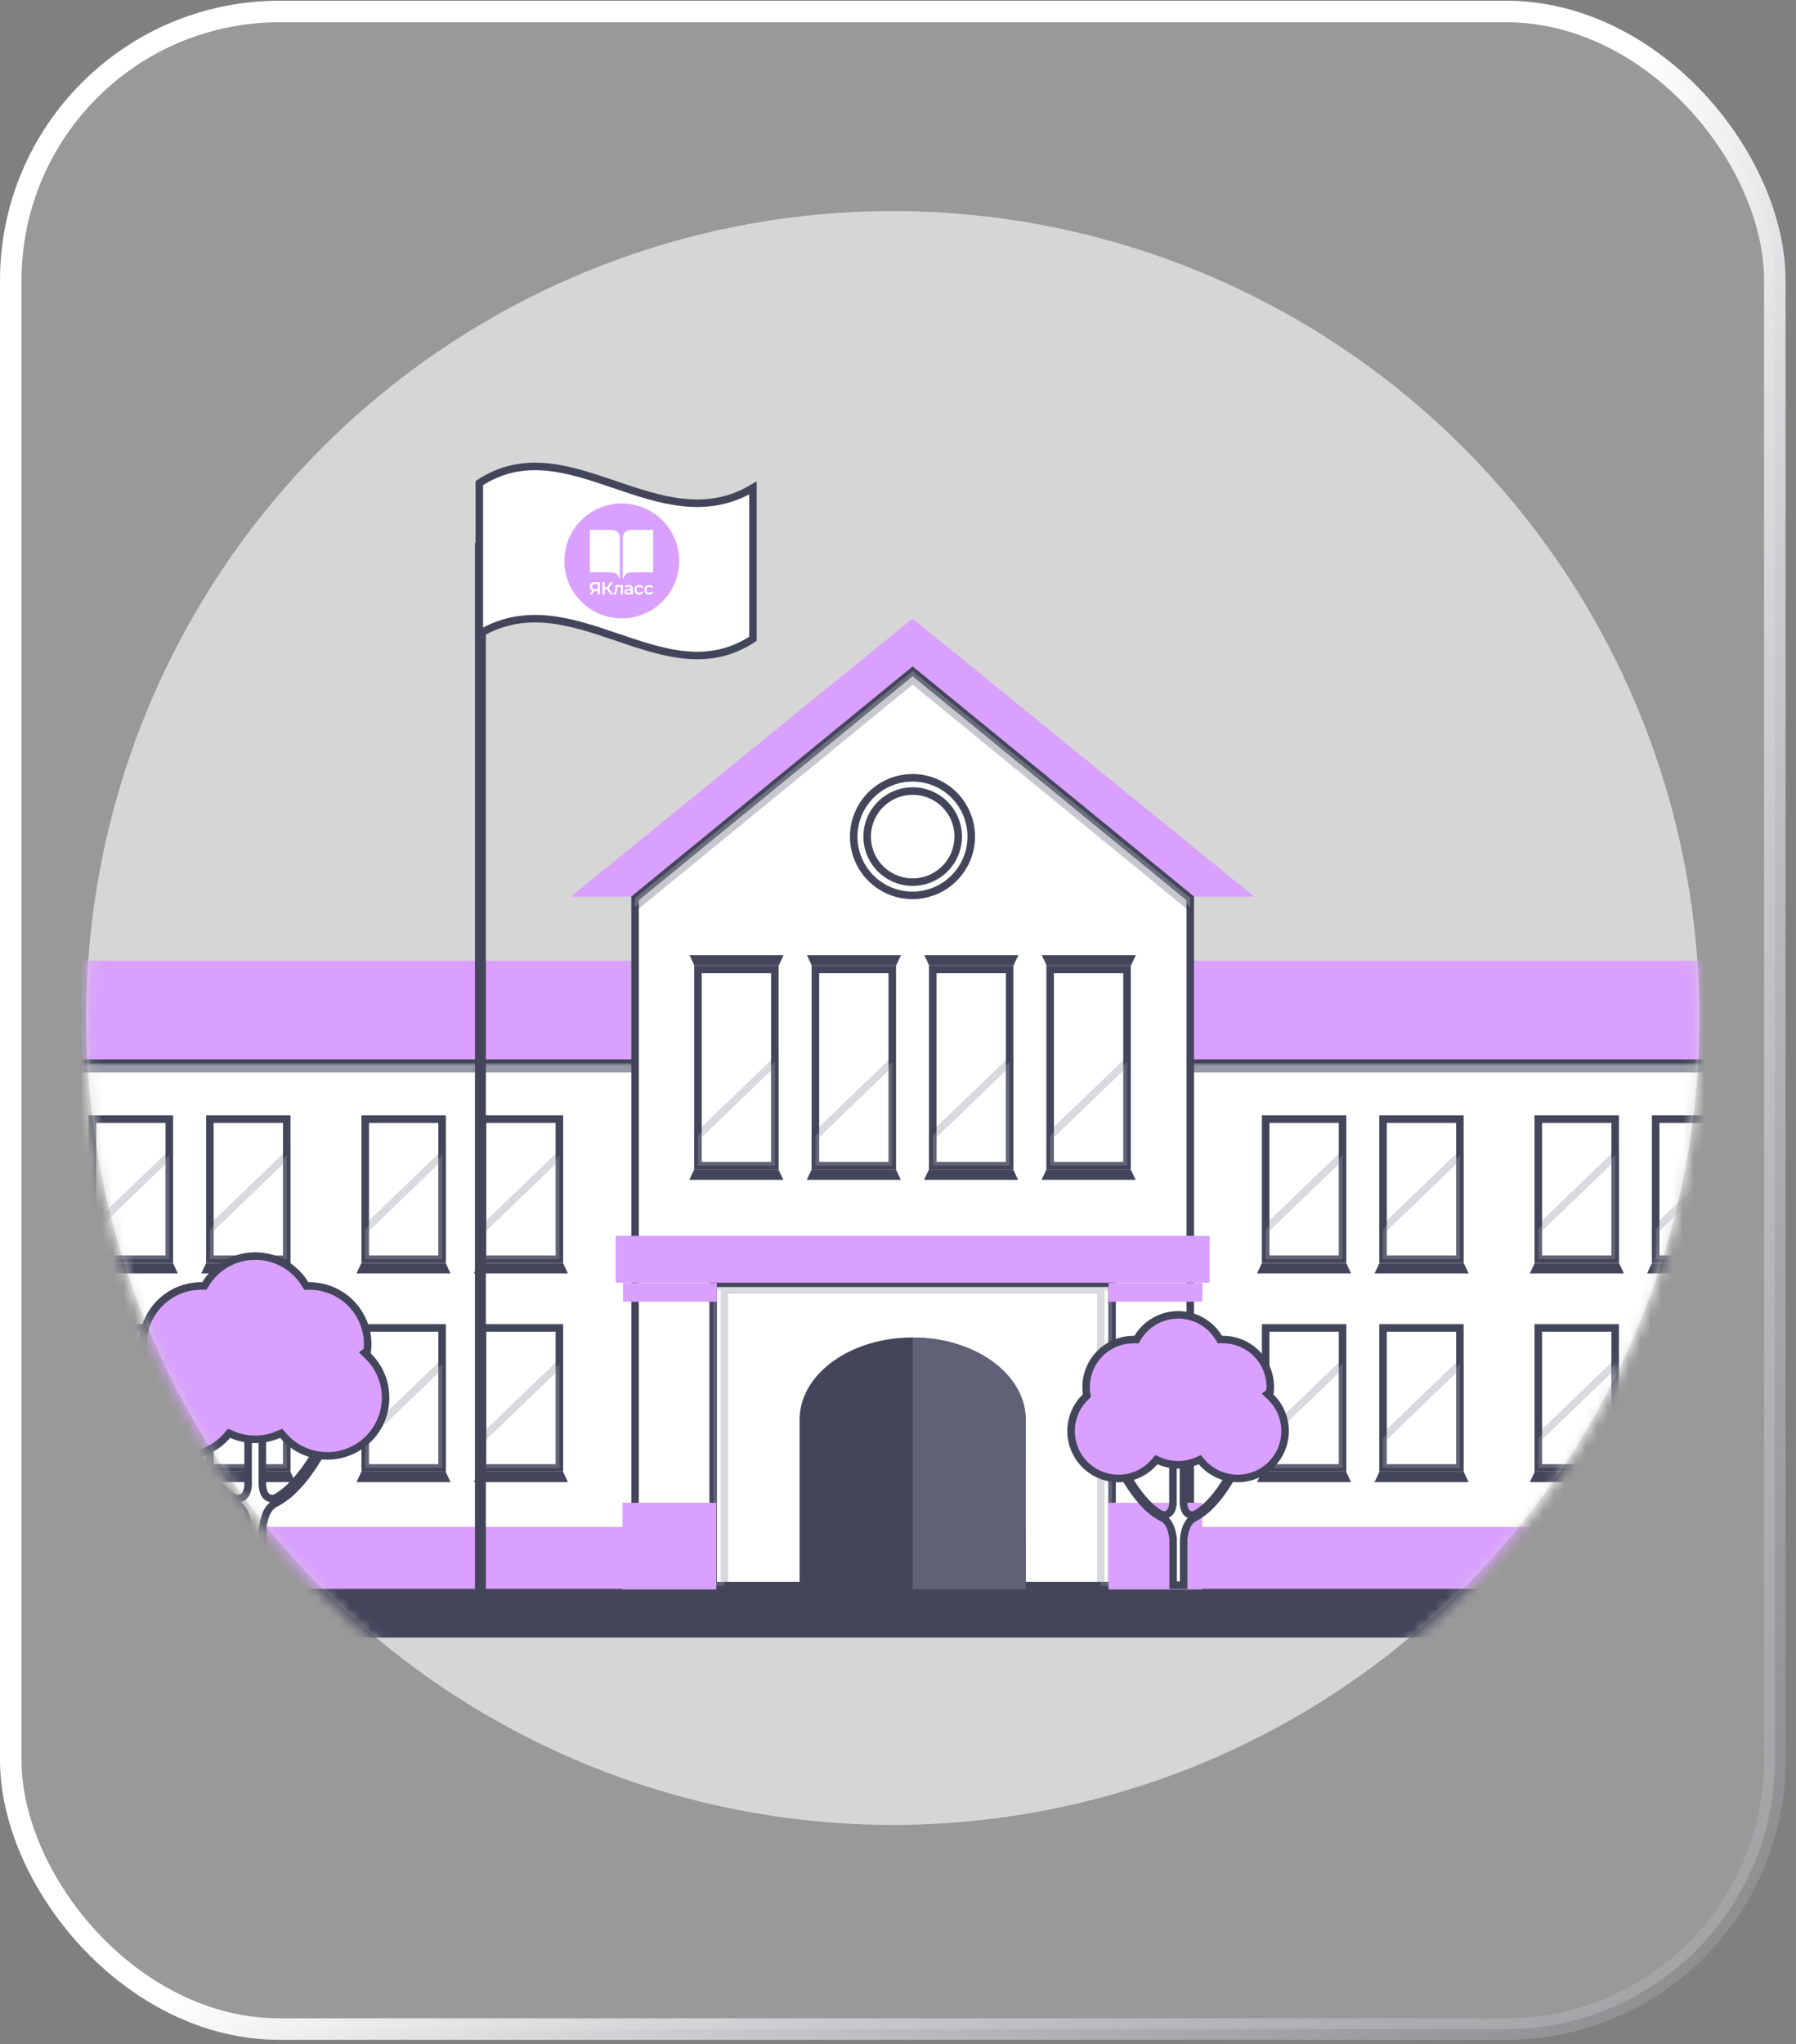 <?xml version="1.0" encoding="UTF-8"?> <svg xmlns="http://www.w3.org/2000/svg" width="167" height="190" viewBox="0 0 167 190" fill="none"><rect x="0" y="0" width="167" height="190" fill="#808080" stroke="none"/><rect x="1" y="1.067" width="164.03" height="187.527" rx="25" fill="white" fill-opacity="0.2"></rect><rect x="1" y="1.067" width="164.03" height="187.527" rx="25" stroke="url(#paint0_linear_11772_207149)" stroke-width="2"></rect><circle opacity="0.6" cx="83.016" cy="94.617" r="75" fill="white"></circle><mask id="mask0_11772_207149" style="mask-type:alpha" maskUnits="userSpaceOnUse" x="8" y="20" width="151" height="151"><circle cx="75" cy="75" r="75" transform="matrix(-1 0 0 1 158.016 20.045)" fill="#D9D9D9"></circle></mask><g mask="url(#mask0_11772_207149)"><path d="M200.927 152.199H-42.957C-43.974 152.195 -44.949 151.79 -45.668 151.07C-46.388 150.351 -46.793 149.376 -46.797 148.359C-46.794 147.341 -46.389 146.366 -45.669 145.646C-44.95 144.927 -43.974 144.521 -42.957 144.519H200.927C201.945 144.521 202.92 144.927 203.64 145.646C204.359 146.366 204.765 147.341 204.767 148.359C204.764 149.376 204.358 150.351 203.639 151.07C202.919 151.79 201.944 152.195 200.927 152.199Z" fill="#43465B"></path><path d="M168.787 98.625V147.335H0.912V98.625H168.787Z" fill="white" stroke="#43465B" stroke-width="0.7"></path><path d="M170.585 141.914H-0.898V147.673H170.585V141.914Z" fill="#D9A0FD"></path><path d="M169.043 89.302H0.643L-2.352 98.465H172.037L169.043 89.302Z" fill="#D9A0FD"></path><path d="M124.835 104.021V117.037H117.686V104.021H124.835Z" fill="white" stroke="#43465B" stroke-width="0.7"></path><path d="M124.954 117.744L125.078 118.006H117.436L117.56 117.744H124.954Z" fill="#43465B" stroke="#43465B" stroke-width="0.7"></path><path opacity="0.2" d="M124.831 117.033H117.686V114.261L124.831 107.379V117.033Z" fill="white" stroke="#43465B" stroke-width="0.7"></path><path d="M135.749 104.021V117.037H128.6V104.021H135.749Z" fill="white" stroke="#43465B" stroke-width="0.7"></path><path d="M135.884 117.744L136.008 118.006H128.363L128.487 117.744H135.884Z" fill="#43465B" stroke="#43465B" stroke-width="0.7"></path><path opacity="0.2" d="M135.745 117.033H128.6V114.261L135.745 107.379V117.033Z" fill="white" stroke="#43465B" stroke-width="0.7"></path><path d="M150.187 104.021V117.037H143.037V104.021H150.187Z" fill="white" stroke="#43465B" stroke-width="0.7"></path><path d="M150.321 117.744L150.445 118.006H142.803L142.927 117.744H150.321Z" fill="#43465B" stroke="#43465B" stroke-width="0.7"></path><path opacity="0.2" d="M150.187 117.033H143.037V114.261L150.187 107.378V117.033Z" fill="white" stroke="#43465B" stroke-width="0.7"></path><path d="M161.101 104.021V117.037H153.951V104.021H161.101Z" fill="white" stroke="#43465B" stroke-width="0.7"></path><path d="M161.228 117.744L161.352 118.006H153.707L153.831 117.744H161.228Z" fill="#43465B" stroke="#43465B" stroke-width="0.7"></path><path opacity="0.2" d="M161.097 117.033H153.951V114.261L161.097 107.379V117.033Z" fill="white" stroke="#43465B" stroke-width="0.7"></path><path d="M124.835 123.423V136.439H117.686V123.423H124.835Z" fill="white" stroke="#43465B" stroke-width="0.7"></path><path d="M124.954 137.144L125.077 137.404H117.437L117.56 137.144H124.954Z" fill="#43465B" stroke="#43465B" stroke-width="0.7"></path><path opacity="0.2" d="M124.831 136.433H117.686V133.663L124.831 126.778V136.433Z" fill="white" stroke="#43465B" stroke-width="0.7"></path><path d="M135.749 123.423V136.439H128.6V123.423H135.749Z" fill="white" stroke="#43465B" stroke-width="0.7"></path><path d="M135.884 137.144L136.007 137.404H128.364L128.487 137.144H135.884Z" fill="#43465B" stroke="#43465B" stroke-width="0.7"></path><path opacity="0.2" d="M135.745 136.433H128.6V133.663L135.745 126.778V136.433Z" fill="white" stroke="#43465B" stroke-width="0.7"></path><path d="M150.187 123.423V136.439H143.037V123.423H150.187Z" fill="white" stroke="#43465B" stroke-width="0.7"></path><path d="M150.321 137.144L150.444 137.404H142.804L142.927 137.144H150.321Z" fill="#43465B" stroke="#43465B" stroke-width="0.7"></path><path opacity="0.2" d="M150.187 136.433H143.037V133.664L150.187 126.778V136.433Z" fill="white" stroke="#43465B" stroke-width="0.7"></path><path d="M161.101 123.423V136.439H153.951V123.423H161.101Z" fill="white" stroke="#43465B" stroke-width="0.7"></path><path d="M161.228 137.144L161.351 137.404H153.708L153.831 137.144H161.228Z" fill="#43465B" stroke="#43465B" stroke-width="0.7"></path><path opacity="0.2" d="M161.097 136.433H153.951V133.663L161.097 126.778V136.433Z" fill="white" stroke="#43465B" stroke-width="0.7"></path><path d="M15.741 104.021V117.037H8.592V104.021H15.741Z" fill="white" stroke="#43465B" stroke-width="0.7"></path><path d="M15.862 117.744L15.986 118.006H8.342L8.466 117.744H15.862Z" fill="#43465B" stroke="#43465B" stroke-width="0.7"></path><path opacity="0.2" d="M15.741 117.033H8.592V114.261L15.741 107.378V117.033Z" fill="white" stroke="#43465B" stroke-width="0.7"></path><path d="M26.663 104.021V117.037H19.514V104.021H26.663Z" fill="white" stroke="#43465B" stroke-width="0.7"></path><path d="M26.782 117.744L26.906 118.006H19.264L19.388 117.744H26.782Z" fill="#43465B" stroke="#43465B" stroke-width="0.7"></path><path opacity="0.2" d="M26.663 117.033H19.514V114.261L26.663 107.378V117.033Z" fill="white" stroke="#43465B" stroke-width="0.7"></path><path d="M41.108 104.021V117.037H33.959V104.021H41.108Z" fill="white" stroke="#43465B" stroke-width="0.7"></path><path d="M41.218 117.744L41.342 118.006H33.699L33.823 117.744H41.218Z" fill="#43465B" stroke="#43465B" stroke-width="0.7"></path><path opacity="0.2" d="M41.108 117.033H33.959V114.261L41.108 107.378V117.033Z" fill="white" stroke="#43465B" stroke-width="0.7"></path><path d="M52.015 104.021V117.037H44.865V104.021H52.015Z" fill="white" stroke="#43465B" stroke-width="0.7"></path><path d="M52.134 117.744L52.258 118.006H44.615L44.739 117.744H52.134Z" fill="#43465B" stroke="#43465B" stroke-width="0.7"></path><path opacity="0.2" d="M52.015 117.033H44.865V114.261L52.015 107.378V117.033Z" fill="white" stroke="#43465B" stroke-width="0.7"></path><path d="M15.741 123.423V136.439H8.592V123.423H15.741Z" fill="white" stroke="#43465B" stroke-width="0.7"></path><path d="M15.862 137.144L15.985 137.404H8.343L8.466 137.144H15.862Z" fill="#43465B" stroke="#43465B" stroke-width="0.7"></path><path opacity="0.2" d="M15.741 136.433H8.592V133.664L15.741 126.778V136.433Z" fill="white" stroke="#43465B" stroke-width="0.7"></path><path d="M26.663 123.423V136.439H19.514V123.423H26.663Z" fill="white" stroke="#43465B" stroke-width="0.7"></path><path d="M26.782 137.144L26.905 137.404H19.265L19.388 137.144H26.782Z" fill="#43465B" stroke="#43465B" stroke-width="0.7"></path><path opacity="0.2" d="M26.663 136.433H19.514V133.664L26.663 126.778V136.433Z" fill="white" stroke="#43465B" stroke-width="0.7"></path><path d="M41.108 123.423V136.439H33.959V123.423H41.108Z" fill="white" stroke="#43465B" stroke-width="0.7"></path><path d="M41.218 137.144L41.342 137.404H33.7L33.823 137.144H41.218Z" fill="#43465B" stroke="#43465B" stroke-width="0.7"></path><path opacity="0.2" d="M41.108 136.433H33.959V133.664L41.108 126.778V136.433Z" fill="white" stroke="#43465B" stroke-width="0.7"></path><path d="M52.015 123.423V136.439H44.865V123.423H52.015Z" fill="white" stroke="#43465B" stroke-width="0.7"></path><path d="M52.134 137.144L52.257 137.404H44.616L44.739 137.144H52.134Z" fill="#43465B" stroke="#43465B" stroke-width="0.7"></path><path opacity="0.2" d="M52.015 136.433H44.865V133.664L52.015 126.778V136.433Z" fill="white" stroke="#43465B" stroke-width="0.7"></path><path opacity="0.55" d="M168.787 98.826V99.325H0.912V98.826H168.787Z" fill="white" stroke="#43465B" stroke-width="0.7"></path><path d="M53.078 83.341L84.852 57.494L116.626 83.341H53.078Z" fill="#D9A0FD"></path><path d="M110.672 83.498V147.382H59.053V83.498L84.86 62.4L110.672 83.498Z" fill="white" stroke="#43465B" stroke-width="0.7"></path><path d="M103.402 119.283V147.383H66.318V119.283H103.402Z" fill="white" stroke="#43465B" stroke-width="0.7"></path><path opacity="0.2" d="M103.402 119.572V147.381H102.358V119.89H67.362V147.381H66.318V119.572H103.402Z" fill="white" stroke="#43465B" stroke-width="0.7"></path><path d="M112.474 114.864H57.25V119.223H112.474V114.864Z" fill="#D9A0FD"></path><path d="M95.362 131.681C95.167 127.587 90.544 124.312 84.855 124.312C79.166 124.312 74.553 127.587 74.352 131.681V147.709H95.381L95.362 131.681Z" fill="#43465B"></path><path d="M84.867 147.709H95.377V131.681C95.172 127.587 90.55 124.312 84.867 124.312V147.709Z" fill="#5F6277"></path><path d="M84.846 72.292C85.563 72.292 86.274 72.433 86.936 72.707C87.6 72.981 88.203 73.383 88.71 73.891C89.217 74.398 89.62 75 89.894 75.663C90.169 76.326 90.311 77.037 90.311 77.754L90.296 78.158C90.227 79.097 89.916 80.004 89.391 80.791C88.791 81.69 87.938 82.391 86.939 82.805C85.941 83.219 84.841 83.328 83.781 83.117C82.721 82.907 81.747 82.386 80.982 81.622C80.218 80.858 79.697 79.884 79.486 78.824C79.275 77.764 79.383 76.665 79.797 75.666C80.21 74.668 80.911 73.814 81.81 73.214C82.596 72.688 83.504 72.377 84.442 72.308L84.846 72.292Z" fill="white" stroke="#43465B" stroke-width="0.7"></path><path d="M84.864 73.524C85.42 73.524 85.971 73.633 86.484 73.846C86.998 74.058 87.464 74.37 87.857 74.763C88.25 75.155 88.563 75.621 88.775 76.135C88.988 76.648 89.098 77.199 89.098 77.755L89.086 78.067C89.033 78.795 88.792 79.498 88.386 80.107C87.921 80.804 87.26 81.347 86.486 81.668C85.713 81.989 84.861 82.073 84.04 81.91C83.219 81.747 82.464 81.344 81.872 80.752C81.28 80.16 80.876 79.406 80.713 78.585C80.549 77.764 80.633 76.912 80.953 76.139C81.273 75.365 81.817 74.704 82.513 74.238C83.122 73.831 83.825 73.59 84.552 73.536L84.864 73.524Z" fill="white" stroke="#43465B" stroke-width="0.7"></path><path d="M72.046 90.094V108.341H64.897V90.094H72.046Z" fill="white" stroke="#43465B" stroke-width="0.7"></path><path d="M72.165 109.049L72.289 109.311H64.647L64.77 109.049H72.165Z" fill="#43465B" stroke="#43465B" stroke-width="0.7"></path><path opacity="0.2" d="M72.046 108.334H64.897V105.565L72.046 98.68V108.334Z" fill="white" stroke="#43465B" stroke-width="0.7"></path><path d="M82.968 90.094V108.341H75.818V90.094H82.968Z" fill="white" stroke="#43465B" stroke-width="0.7"></path><path d="M83.087 109.049L83.211 109.311H75.568L75.692 109.049H83.087Z" fill="#43465B" stroke="#43465B" stroke-width="0.7"></path><path opacity="0.2" d="M82.964 108.334H75.818V105.564L82.964 98.68V108.334Z" fill="white" stroke="#43465B" stroke-width="0.7"></path><path d="M93.882 90.094V108.341H86.732V90.094H93.882Z" fill="white" stroke="#43465B" stroke-width="0.7"></path><path d="M93.991 109.049L94.115 109.311H86.473L86.597 109.049H93.991Z" fill="#43465B" stroke="#43465B" stroke-width="0.7"></path><path opacity="0.2" d="M93.878 108.334H86.732V105.564L93.878 98.68V108.334Z" fill="white" stroke="#43465B" stroke-width="0.7"></path><path d="M104.796 90.094V108.341H97.647V90.094H104.796Z" fill="white" stroke="#43465B" stroke-width="0.7"></path><path d="M104.921 109.049L105.045 109.311H97.402L97.526 109.049H104.921Z" fill="#43465B" stroke="#43465B" stroke-width="0.7"></path><path d="M105.063 89.128L104.939 89.393H97.545L97.42 89.128H105.063Z" fill="#43465B" stroke="#43465B" stroke-width="0.7"></path><path d="M94.143 89.128L94.018 89.393H86.623L86.498 89.128H94.143Z" fill="#43465B" stroke="#43465B" stroke-width="0.7"></path><path d="M83.226 89.128L83.101 89.393H75.706L75.582 89.128H83.226Z" fill="#43465B" stroke="#43465B" stroke-width="0.7"></path><path d="M72.311 89.128L72.186 89.393H64.792L64.668 89.128H72.311Z" fill="#43465B" stroke="#43465B" stroke-width="0.7"></path><path opacity="0.2" d="M104.796 108.334H97.647V105.565L104.796 98.68V108.334Z" fill="white" stroke="#43465B" stroke-width="0.7"></path><path opacity="0.3" d="M110.67 83.474L110.665 84.286L85.082 63.361L84.86 63.18L84.639 63.361L59.056 84.282L59.053 83.474L84.86 62.376L110.67 83.474Z" fill="white" stroke="#43465B" stroke-width="0.7"></path><path d="M111.791 139.675H103.07V147.731H111.791V139.675Z" fill="#D9A0FD"></path><path d="M111.806 119.256H103.086V120.989H111.806V119.256Z" fill="#D9A0FD"></path><g style="mix-blend-mode:multiply" opacity="0.4"><path d="M111.806 119.256H103.086V119.853H111.806V119.256Z" fill="#D9A0FD"></path></g><path d="M66.603 139.675H57.883V147.731H66.603V139.675Z" fill="#D9A0FD"></path><path d="M66.65 119.256H57.93V120.989H66.65V119.256Z" fill="#D9A0FD"></path><g style="mix-blend-mode:multiply" opacity="0.4"><path d="M66.65 119.256H57.93V119.853H66.65V119.256Z" fill="#D9A0FD"></path></g><path d="M45.181 50.435H44.164V147.754H45.181V50.435Z" fill="#43465B"></path><path d="M44.568 44.902C48.712 42.183 52.846 43.57 57.178 45.044C61.333 46.459 65.672 47.952 70.013 45.349V59.374C65.869 62.094 61.735 60.708 57.403 59.233C53.248 57.819 48.909 56.325 44.568 58.928V44.902Z" fill="white" stroke="#43465B" stroke-width="0.7"></path><circle cx="57.816" cy="52.137" r="5.34" fill="#D9A0FD"></circle><path d="M57.641 53.753C57.641 53.79 57.605 53.809 57.587 53.753C57.459 53.251 57.019 53.195 56.782 53.195H54.844V49.247H56.764C57.349 49.247 57.641 49.554 57.641 50.014V53.753Z" fill="white"></path><path d="M58.799 53.195C58.524 53.195 58.126 53.251 57.976 53.753H57.973C57.955 53.809 57.919 53.79 57.9 53.753V50.014C57.9 49.544 58.211 49.247 58.777 49.247H60.734V53.195H58.799Z" fill="white"></path><path d="M56.434 54.769L56.763 55.256H56.999L56.6 54.659L56.985 54.101H56.763L56.441 54.584H56.225V54.101H56.019V55.256H56.225V54.769H56.434Z" fill="white"></path><path d="M57.026 55.093C57.026 55.093 57.056 55.094 57.071 55.091C57.102 55.083 57.124 55.075 57.142 55.054C57.16 55.033 57.174 55.005 57.182 54.97C57.192 54.934 57.198 54.894 57.202 54.85C57.206 54.805 57.209 54.76 57.211 54.714L57.226 54.374H57.92V55.256H57.719V54.549H57.398L57.39 54.724C57.386 54.802 57.38 54.875 57.37 54.942C57.362 55.008 57.348 55.066 57.328 55.115C57.31 55.165 57.285 55.203 57.251 55.231C57.223 55.255 57.187 55.269 57.145 55.272L57.026 55.093Z" fill="white"></path><path fill-rule="evenodd" clip-rule="evenodd" d="M58.663 55.256V55.149C58.643 55.179 58.615 55.205 58.581 55.224C58.532 55.253 58.469 55.267 58.393 55.267C58.328 55.267 58.272 55.256 58.224 55.234C58.176 55.211 58.138 55.18 58.112 55.14C58.086 55.099 58.073 55.054 58.073 55.003C58.073 54.954 58.084 54.909 58.107 54.87C58.13 54.83 58.168 54.798 58.221 54.775C58.273 54.752 58.343 54.741 58.43 54.741H58.651V54.728C58.651 54.667 58.634 54.62 58.598 54.587C58.563 54.553 58.51 54.536 58.438 54.536C58.389 54.536 58.342 54.544 58.295 54.559C58.249 54.575 58.21 54.596 58.177 54.624L58.099 54.474C58.145 54.437 58.199 54.41 58.263 54.393C58.327 54.374 58.393 54.365 58.462 54.365C58.586 54.365 58.682 54.395 58.749 54.457C58.818 54.517 58.852 54.611 58.852 54.739V55.256H58.663ZM58.651 54.878V54.98C58.634 55.025 58.606 55.059 58.566 55.082C58.528 55.105 58.484 55.117 58.434 55.117C58.383 55.117 58.343 55.106 58.314 55.084C58.285 55.062 58.271 55.032 58.271 54.995C58.271 54.962 58.282 54.934 58.306 54.912C58.33 54.889 58.376 54.878 58.444 54.878H58.651Z" fill="white"></path><path d="M59.443 55.267C59.353 55.267 59.273 55.248 59.202 55.209C59.132 55.17 59.078 55.116 59.038 55.048C58.998 54.98 58.979 54.902 58.979 54.815C58.979 54.727 58.998 54.65 59.038 54.582C59.078 54.514 59.132 54.461 59.202 54.422C59.273 54.384 59.353 54.365 59.443 54.365C59.527 54.365 59.6 54.382 59.663 54.417C59.727 54.452 59.776 54.502 59.809 54.569L59.655 54.662C59.629 54.62 59.598 54.589 59.56 54.569C59.524 54.549 59.484 54.539 59.441 54.539C59.392 54.539 59.348 54.55 59.308 54.572C59.269 54.594 59.237 54.626 59.215 54.668C59.192 54.709 59.181 54.758 59.181 54.815C59.181 54.872 59.192 54.922 59.215 54.964C59.237 55.004 59.269 55.036 59.308 55.058C59.348 55.08 59.392 55.091 59.441 55.091C59.484 55.091 59.524 55.081 59.56 55.061C59.598 55.041 59.629 55.01 59.655 54.968L59.809 55.061C59.776 55.127 59.727 55.178 59.663 55.214C59.6 55.249 59.527 55.267 59.443 55.267Z" fill="white"></path><path d="M60.364 55.267C60.274 55.267 60.194 55.248 60.123 55.209C60.053 55.17 59.999 55.116 59.959 55.048C59.92 54.98 59.9 54.902 59.9 54.815C59.9 54.727 59.92 54.65 59.959 54.582C59.999 54.514 60.053 54.461 60.123 54.422C60.194 54.384 60.274 54.365 60.364 54.365C60.448 54.365 60.521 54.382 60.584 54.417C60.648 54.452 60.697 54.502 60.73 54.569L60.576 54.662C60.55 54.62 60.519 54.589 60.481 54.569C60.445 54.549 60.405 54.539 60.362 54.539C60.313 54.539 60.269 54.55 60.229 54.572C60.19 54.594 60.158 54.626 60.136 54.668C60.114 54.709 60.102 54.758 60.102 54.815C60.102 54.872 60.114 54.922 60.136 54.964C60.158 55.004 60.19 55.036 60.229 55.058C60.269 55.08 60.313 55.091 60.362 55.091C60.405 55.091 60.445 55.081 60.481 55.061C60.519 55.041 60.55 55.01 60.576 54.968L60.73 55.061C60.697 55.127 60.648 55.178 60.584 55.214C60.521 55.249 60.448 55.267 60.364 55.267Z" fill="white"></path><path fill-rule="evenodd" clip-rule="evenodd" d="M55.578 54.936V55.257H55.783V54.107H55.315C55.22 54.107 55.137 54.124 55.066 54.158C54.995 54.191 54.94 54.239 54.902 54.302C54.863 54.365 54.844 54.44 54.844 54.529C54.844 54.614 54.862 54.688 54.898 54.749C54.935 54.809 54.987 54.856 55.055 54.889C55.065 54.894 55.076 54.898 55.087 54.902L54.847 55.257H55.067L55.277 54.936C55.285 54.936 55.292 54.936 55.299 54.936H55.578ZM55.578 54.762V54.288H55.322C55.236 54.288 55.17 54.308 55.124 54.348C55.079 54.388 55.056 54.447 55.056 54.526C55.056 54.601 55.078 54.66 55.12 54.701C55.164 54.742 55.229 54.762 55.314 54.762H55.578Z" fill="white"></path><path d="M109.083 143.061L109.081 143.043C109.05 142.737 108.985 142.35 108.847 141.994C108.728 141.688 108.54 141.367 108.236 141.16L108.099 141.079L108.088 141.074L107.876 140.967C106.821 140.396 105.892 139.299 105.192 138.256C104.683 137.496 104.313 136.791 104.119 136.399L104.328 136.306C104.601 136.864 105.022 137.62 105.543 138.363C106.167 139.253 106.956 140.163 107.827 140.685L107.837 140.69L107.848 140.695C108.022 140.785 108.21 140.831 108.399 140.793C108.593 140.754 108.731 140.638 108.823 140.513C108.992 140.284 109.046 139.969 109.065 139.755L109.066 139.739V135.731H110.041V139.709L110.042 139.721C110.056 139.933 110.101 140.231 110.243 140.46C110.318 140.581 110.434 140.706 110.606 140.77C110.739 140.818 110.876 140.821 111.01 140.791L111.142 140.75L111.165 140.741L111.187 140.729C112.083 140.227 112.893 139.305 113.532 138.4C114.068 137.641 114.498 136.865 114.777 136.296L114.988 136.39C114.796 136.78 114.428 137.486 113.92 138.247C113.177 139.36 112.177 140.534 111.051 141.064L111.052 141.071C110.658 141.268 110.43 141.646 110.294 142.001C110.154 142.365 110.091 142.761 110.06 143.069L110.058 143.087V147.331H109.083V143.061Z" fill="white" stroke="#43465B" stroke-width="0.7"></path><path d="M100.992 128.931C100.99 128.35 101.102 127.775 101.322 127.238C101.543 126.701 101.868 126.213 102.277 125.802C102.687 125.391 103.173 125.064 103.709 124.842C104.178 124.647 104.677 124.535 105.184 124.51L105.4 124.505H105.681L105.782 124.336C106.175 123.687 106.73 123.15 107.391 122.777C107.969 122.451 108.612 122.261 109.272 122.219L109.556 122.209C110.314 122.209 111.061 122.405 111.722 122.777C112.383 123.15 112.936 123.687 113.329 124.336L113.432 124.505H113.711C114.88 124.505 116.001 124.969 116.828 125.796C117.655 126.622 118.119 127.743 118.119 128.912V128.913C118.119 129.07 118.108 129.227 118.091 129.384L117.858 129.559L118.153 129.844C118.582 130.259 118.921 130.757 119.151 131.308C119.382 131.858 119.498 132.449 119.493 133.046C119.488 133.642 119.362 134.232 119.123 134.778C118.884 135.325 118.536 135.817 118.101 136.225C117.665 136.633 117.152 136.949 116.591 137.152C116.03 137.356 115.434 137.444 114.838 137.41C114.242 137.377 113.659 137.223 113.125 136.958C112.591 136.693 112.116 136.321 111.729 135.867L111.561 135.669L111.322 135.773C110.761 136.02 110.155 136.146 109.543 136.146C108.93 136.146 108.325 136.02 107.764 135.773L107.525 135.669L107.356 135.867C106.97 136.321 106.494 136.693 105.96 136.958C105.426 137.223 104.843 137.377 104.247 137.41C103.652 137.444 103.056 137.356 102.495 137.152C101.934 136.949 101.421 136.633 100.985 136.225C100.55 135.817 100.202 135.325 99.963 134.778C99.724 134.232 99.598 133.642 99.593 133.046C99.588 132.449 99.703 131.858 99.934 131.308C100.164 130.757 100.504 130.259 100.933 129.844L101.061 129.72L101.035 129.543C101.006 129.341 100.992 129.137 100.992 128.933V128.931Z" fill="#D9A0FD" stroke="#43465B" stroke-width="0.7"></path><path d="M23.089 142.087L23.087 142.069C23.049 141.702 22.971 141.24 22.808 140.818C22.666 140.454 22.445 140.08 22.095 139.842L21.938 139.748L21.927 139.743L21.665 139.612C20.37 138.912 19.237 137.569 18.388 136.304C17.737 135.333 17.272 134.437 17.047 133.977L17.435 133.803C17.762 134.482 18.285 135.423 18.935 136.35C19.688 137.425 20.637 138.516 21.679 139.141L21.689 139.146L21.699 139.151C21.901 139.255 22.113 139.305 22.32 139.263C22.532 139.22 22.685 139.093 22.788 138.952C22.98 138.692 23.044 138.329 23.067 138.071L23.069 138.056V133.129H24.398V138.02L24.398 138.031C24.415 138.286 24.469 138.631 24.631 138.894C24.716 139.031 24.845 139.167 25.034 139.237C25.227 139.309 25.432 139.292 25.63 139.215L25.653 139.206L25.675 139.193C26.746 138.593 27.721 137.488 28.493 136.395C29.161 135.449 29.696 134.481 30.03 133.79L30.419 133.965C30.196 134.423 29.733 135.321 29.085 136.292C28.183 137.643 26.962 139.08 25.578 139.731L25.58 139.741C25.129 139.968 24.862 140.405 24.7 140.826C24.576 141.15 24.501 141.497 24.456 141.807L24.419 142.102L24.418 142.119V147.332H23.089V142.087Z" fill="white" stroke="#43465B" stroke-width="0.7"></path><path d="M13.289 124.963C13.286 124.25 13.424 123.543 13.694 122.884C13.965 122.224 14.364 121.624 14.867 121.119C15.37 120.614 15.968 120.213 16.626 119.939C17.202 119.7 17.815 119.563 18.436 119.532L18.704 119.525H19.001L19.104 119.356C19.586 118.559 20.266 117.9 21.078 117.442C21.788 117.042 22.579 116.808 23.39 116.756L23.738 116.744C24.67 116.744 25.587 116.985 26.399 117.442C27.211 117.9 27.891 118.559 28.374 119.356L28.477 119.525H28.773C30.21 119.525 31.587 120.096 32.602 121.111C33.618 122.127 34.188 123.504 34.188 124.94V124.941C34.189 125.145 34.174 125.348 34.15 125.551L33.912 125.73L34.207 126.016C34.733 126.526 35.151 127.137 35.434 127.813C35.717 128.49 35.859 129.216 35.852 129.949C35.846 130.682 35.693 131.406 35.398 132.077C35.104 132.748 34.676 133.353 34.142 133.854C33.607 134.356 32.977 134.743 32.288 134.993C31.599 135.243 30.866 135.352 30.135 135.311C29.403 135.269 28.687 135.081 28.03 134.755C27.374 134.429 26.791 133.973 26.315 133.415L26.146 133.217L25.908 133.321C25.219 133.624 24.475 133.78 23.723 133.78C22.97 133.78 22.226 133.624 21.537 133.321L21.299 133.217L21.13 133.415C20.655 133.973 20.071 134.429 19.415 134.755C18.759 135.081 18.042 135.269 17.311 135.311C16.579 135.352 15.846 135.243 15.157 134.993C14.469 134.743 13.838 134.356 13.304 133.854C12.769 133.353 12.341 132.748 12.047 132.077C11.753 131.406 11.599 130.682 11.593 129.949C11.587 129.216 11.729 128.49 12.012 127.813C12.295 127.137 12.712 126.526 13.238 126.016L13.366 125.892L13.342 125.715C13.306 125.466 13.289 125.216 13.289 124.965V124.963Z" fill="#D9A0FD" stroke="#43465B" stroke-width="0.7"></path><path d="M-6.162 108.621C-5.013 108.621 -3.882 108.918 -2.881 109.482C-1.879 110.047 -1.04 110.86 -0.444 111.843L-0.342 112.012H-0.025C0.929 112.011 1.872 112.214 2.74 112.608C3.609 113.003 4.383 113.579 5.01 114.298C5.637 115.017 6.102 115.862 6.375 116.776C6.648 117.69 6.721 118.653 6.591 119.598L6.588 119.621V119.793L6.686 119.895C7.298 120.532 7.778 121.285 8.097 122.109C8.416 122.934 8.569 123.814 8.545 124.698C8.521 125.582 8.322 126.452 7.959 127.259C7.596 128.065 7.077 128.792 6.432 129.396C5.786 130 5.026 130.469 4.197 130.777C3.369 131.085 2.487 131.226 1.604 131.19C0.72 131.155 -0.148 130.945 -0.949 130.571C-1.751 130.198 -2.47 129.668 -3.065 129.015L-3.235 128.828L-3.466 128.93C-4.315 129.304 -5.234 129.498 -6.162 129.498L-6.51 129.489C-7.319 129.447 -8.116 129.257 -8.859 128.93L-9.094 128.827L-9.263 129.019C-9.854 129.688 -10.574 130.231 -11.379 130.617C-12.184 131.003 -13.059 131.224 -13.951 131.267C-14.843 131.309 -15.734 131.171 -16.572 130.863C-17.41 130.555 -18.179 130.082 -18.831 129.472C-19.483 128.862 -20.006 128.127 -20.369 127.312C-20.732 126.496 -20.928 125.615 -20.945 124.722C-20.962 123.829 -20.8 122.941 -20.469 122.112C-20.137 121.283 -19.642 120.529 -19.014 119.895L-18.893 119.771L-18.916 119.601C-18.958 119.301 -18.978 118.999 -18.979 118.697L-18.971 118.368C-18.934 117.603 -18.765 116.848 -18.472 116.139C-18.136 115.328 -17.645 114.591 -17.024 113.97C-16.404 113.349 -15.667 112.857 -14.856 112.521C-14.147 112.227 -13.393 112.057 -12.628 112.02L-12.299 112.012H-11.983L-11.881 111.843C-11.285 110.86 -10.446 110.047 -9.444 109.482C-8.443 108.918 -7.312 108.621 -6.162 108.621Z" fill="#D9A0FD" stroke="#43465B" stroke-width="0.7"></path></g><defs><linearGradient id="paint0_linear_11772_207149" x1="62.166" y1="122.829" x2="175.975" y2="209.116" gradientUnits="userSpaceOnUse"><stop stop-color="white"></stop><stop offset="1" stop-color="#BBB7C8" stop-opacity="0"></stop></linearGradient></defs></svg> 